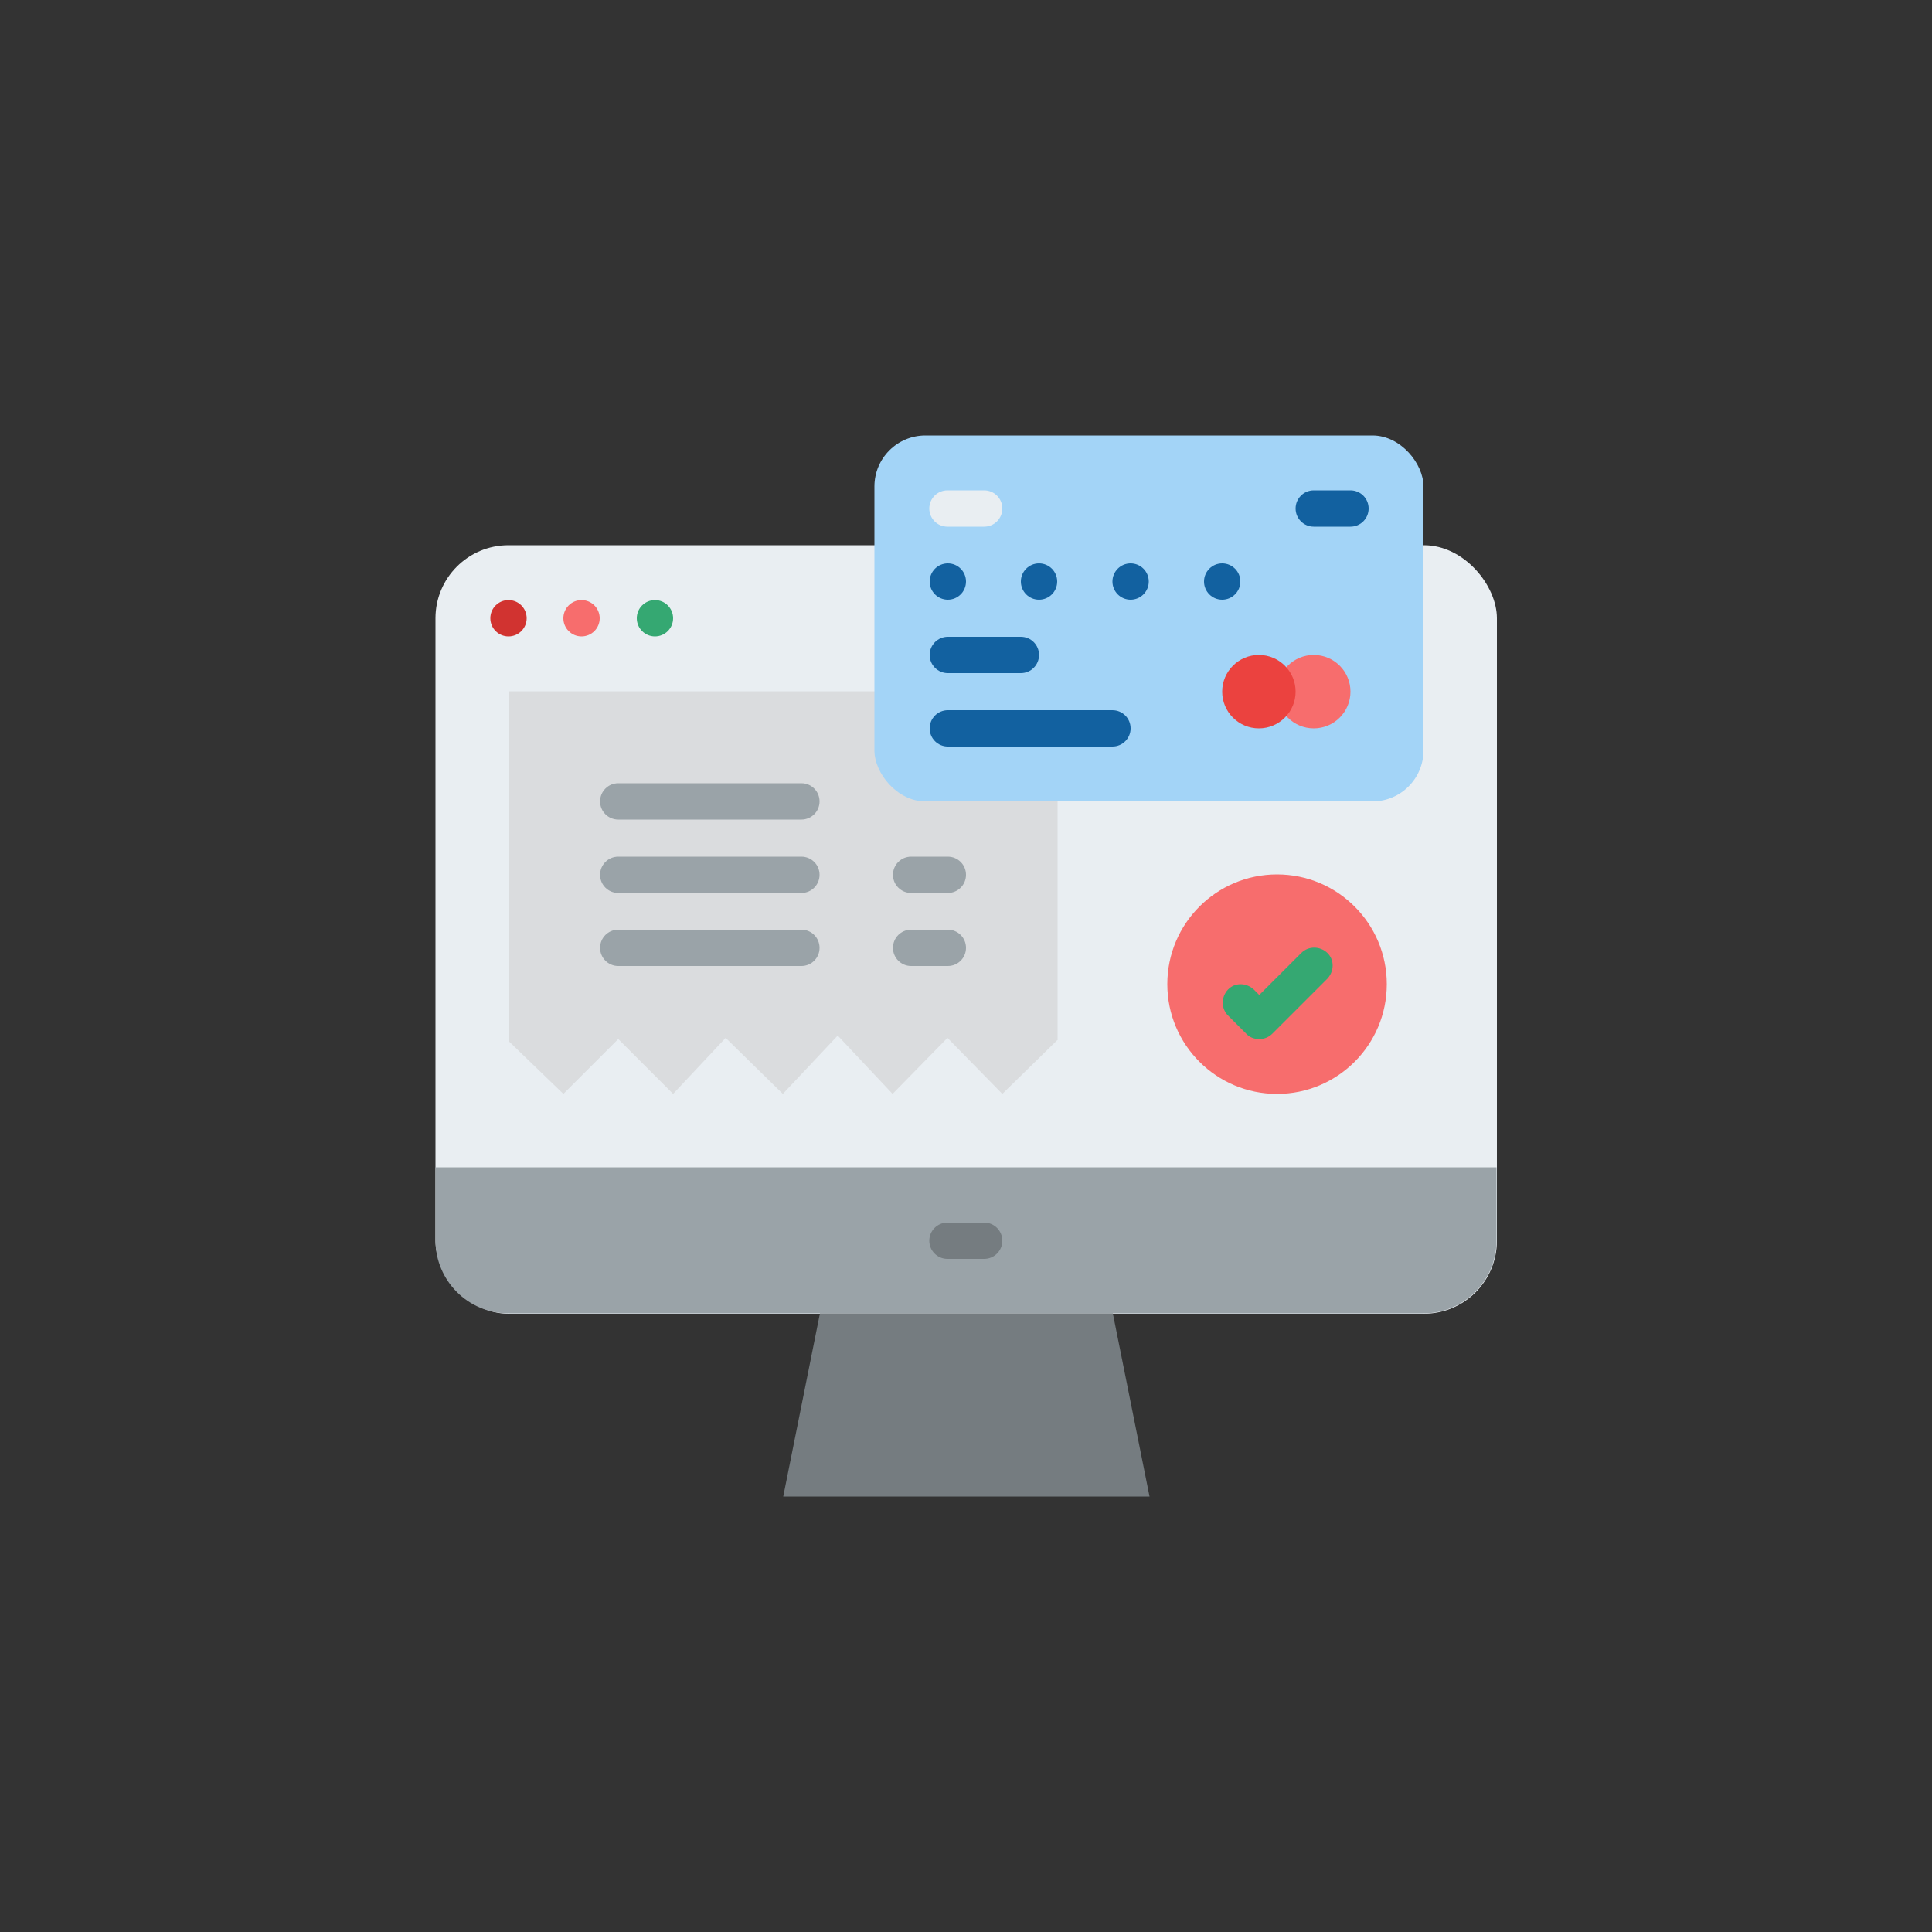<?xml version="1.0" encoding="UTF-8"?><svg id="Layer_1" xmlns="http://www.w3.org/2000/svg" viewBox="0 0 50 50"><rect x="0" y="0" width="50" height="50" fill="#333333" stroke="none"/><defs><style>.cls-1{fill:#9aa3a8;}.cls-2{fill:#35a872;}.cls-3{fill:#f76d6d;}.cls-4{fill:#757c80;}.cls-5{fill:#a3d4f7;}.cls-6{fill:#e9eef2;}.cls-7{fill:#eb423f;}.cls-8{fill:#d13330;}.cls-9{fill:#1261a0;}.cls-10{fill:#dadcde;}</style></defs><rect class="cls-6" x="11.27" y="14.11" width="27.47" height="19.89" rx="1.89" ry="1.89"/><path class="cls-1" d="M38.73,30.21v1.89c0,1.05-.85,1.89-1.89,1.89H13.16c-1.05,0-1.89-.85-1.89-1.89v-1.89h27.47Z"/><path class="cls-4" d="M29.74,38.73h-9.47l.95-4.74h7.58l.95,4.74Z"/><circle class="cls-8" cx="13.16" cy="16" r=".47"/><circle class="cls-3" cx="15.05" cy="16" r=".47"/><circle class="cls-2" cx="16.95" cy="16" r=".47"/><path class="cls-4" d="M25.47,32.58h-.95c-.26,0-.47-.21-.47-.47s.21-.47.47-.47h.95c.26,0,.47.21.47.47s-.21.47-.47.47Z"/><circle class="cls-3" cx="33.05" cy="25.47" r="2.84"/><path class="cls-10" d="M27.37,26.92v-9.03h-14.21v9.05l1.42,1.37,1.42-1.42,1.42,1.42,1.36-1.45,1.48,1.45,1.42-1.51,1.42,1.51,1.42-1.45,1.42,1.45,1.42-1.39Z"/><path class="cls-1" d="M20.74,23.11h-4.74c-.26,0-.47-.21-.47-.47s.21-.47.47-.47h4.74c.26,0,.47.21.47.47s-.21.47-.47.47Z"/><path class="cls-1" d="M20.74,25h-4.74c-.26,0-.47-.21-.47-.47s.21-.47.47-.47h4.74c.26,0,.47.21.47.47s-.21.47-.47.47Z"/><path class="cls-1" d="M24.53,23.11h-.95c-.26,0-.47-.21-.47-.47s.21-.47.47-.47h.95c.26,0,.47.21.47.47s-.21.47-.47.47Z"/><path class="cls-1" d="M24.53,25h-.95c-.26,0-.47-.21-.47-.47s.21-.47.47-.47h.95c.26,0,.47.21.47.47s-.21.47-.47.47Z"/><path class="cls-1" d="M20.74,21.21h-4.74c-.26,0-.47-.21-.47-.47s.21-.47.47-.47h4.74c.26,0,.47.21.47.47s-.21.47-.47.47Z"/><rect class="cls-5" x="22.63" y="11.27" width="14.21" height="9.47" rx="1.32" ry="1.32"/><circle class="cls-3" cx="34" cy="17.9" r=".95"/><circle class="cls-7" cx="32.58" cy="17.9" r=".95"/><path class="cls-9" d="M28.79,19.32h-4.26c-.26,0-.47-.21-.47-.47s.21-.47.47-.47h4.26c.26,0,.47.21.47.47s-.21.47-.47.47Z"/><path class="cls-6" d="M25.47,13.63h-.95c-.26,0-.47-.21-.47-.47s.21-.47.47-.47h.95c.26,0,.47.21.47.47s-.21.47-.47.47Z"/><path class="cls-9" d="M34.95,13.63h-.95c-.26,0-.47-.21-.47-.47s.21-.47.47-.47h.95c.26,0,.47.21.47.47s-.21.47-.47.47Z"/><circle class="cls-9" cx="24.53" cy="15.05" r=".47"/><circle class="cls-9" cx="26.89" cy="15.05" r=".47"/><circle class="cls-9" cx="29.26" cy="15.05" r=".47"/><circle class="cls-9" cx="31.63" cy="15.05" r=".47"/><path class="cls-9" d="M26.42,17.42h-1.89c-.26,0-.47-.21-.47-.47s.21-.47.47-.47h1.89c.26,0,.47.21.47.47s-.21.47-.47.47Z"/><path class="cls-2" d="M32.58,26.89c-.13,0-.25-.05-.33-.14l-.47-.47c-.18-.18-.18-.48,0-.67s.48-.18.67,0l.14.14,1.09-1.09c.18-.18.48-.18.67,0s.18.48,0,.67l-1.42,1.42c-.09.09-.21.14-.33.14h0Z"/></svg>